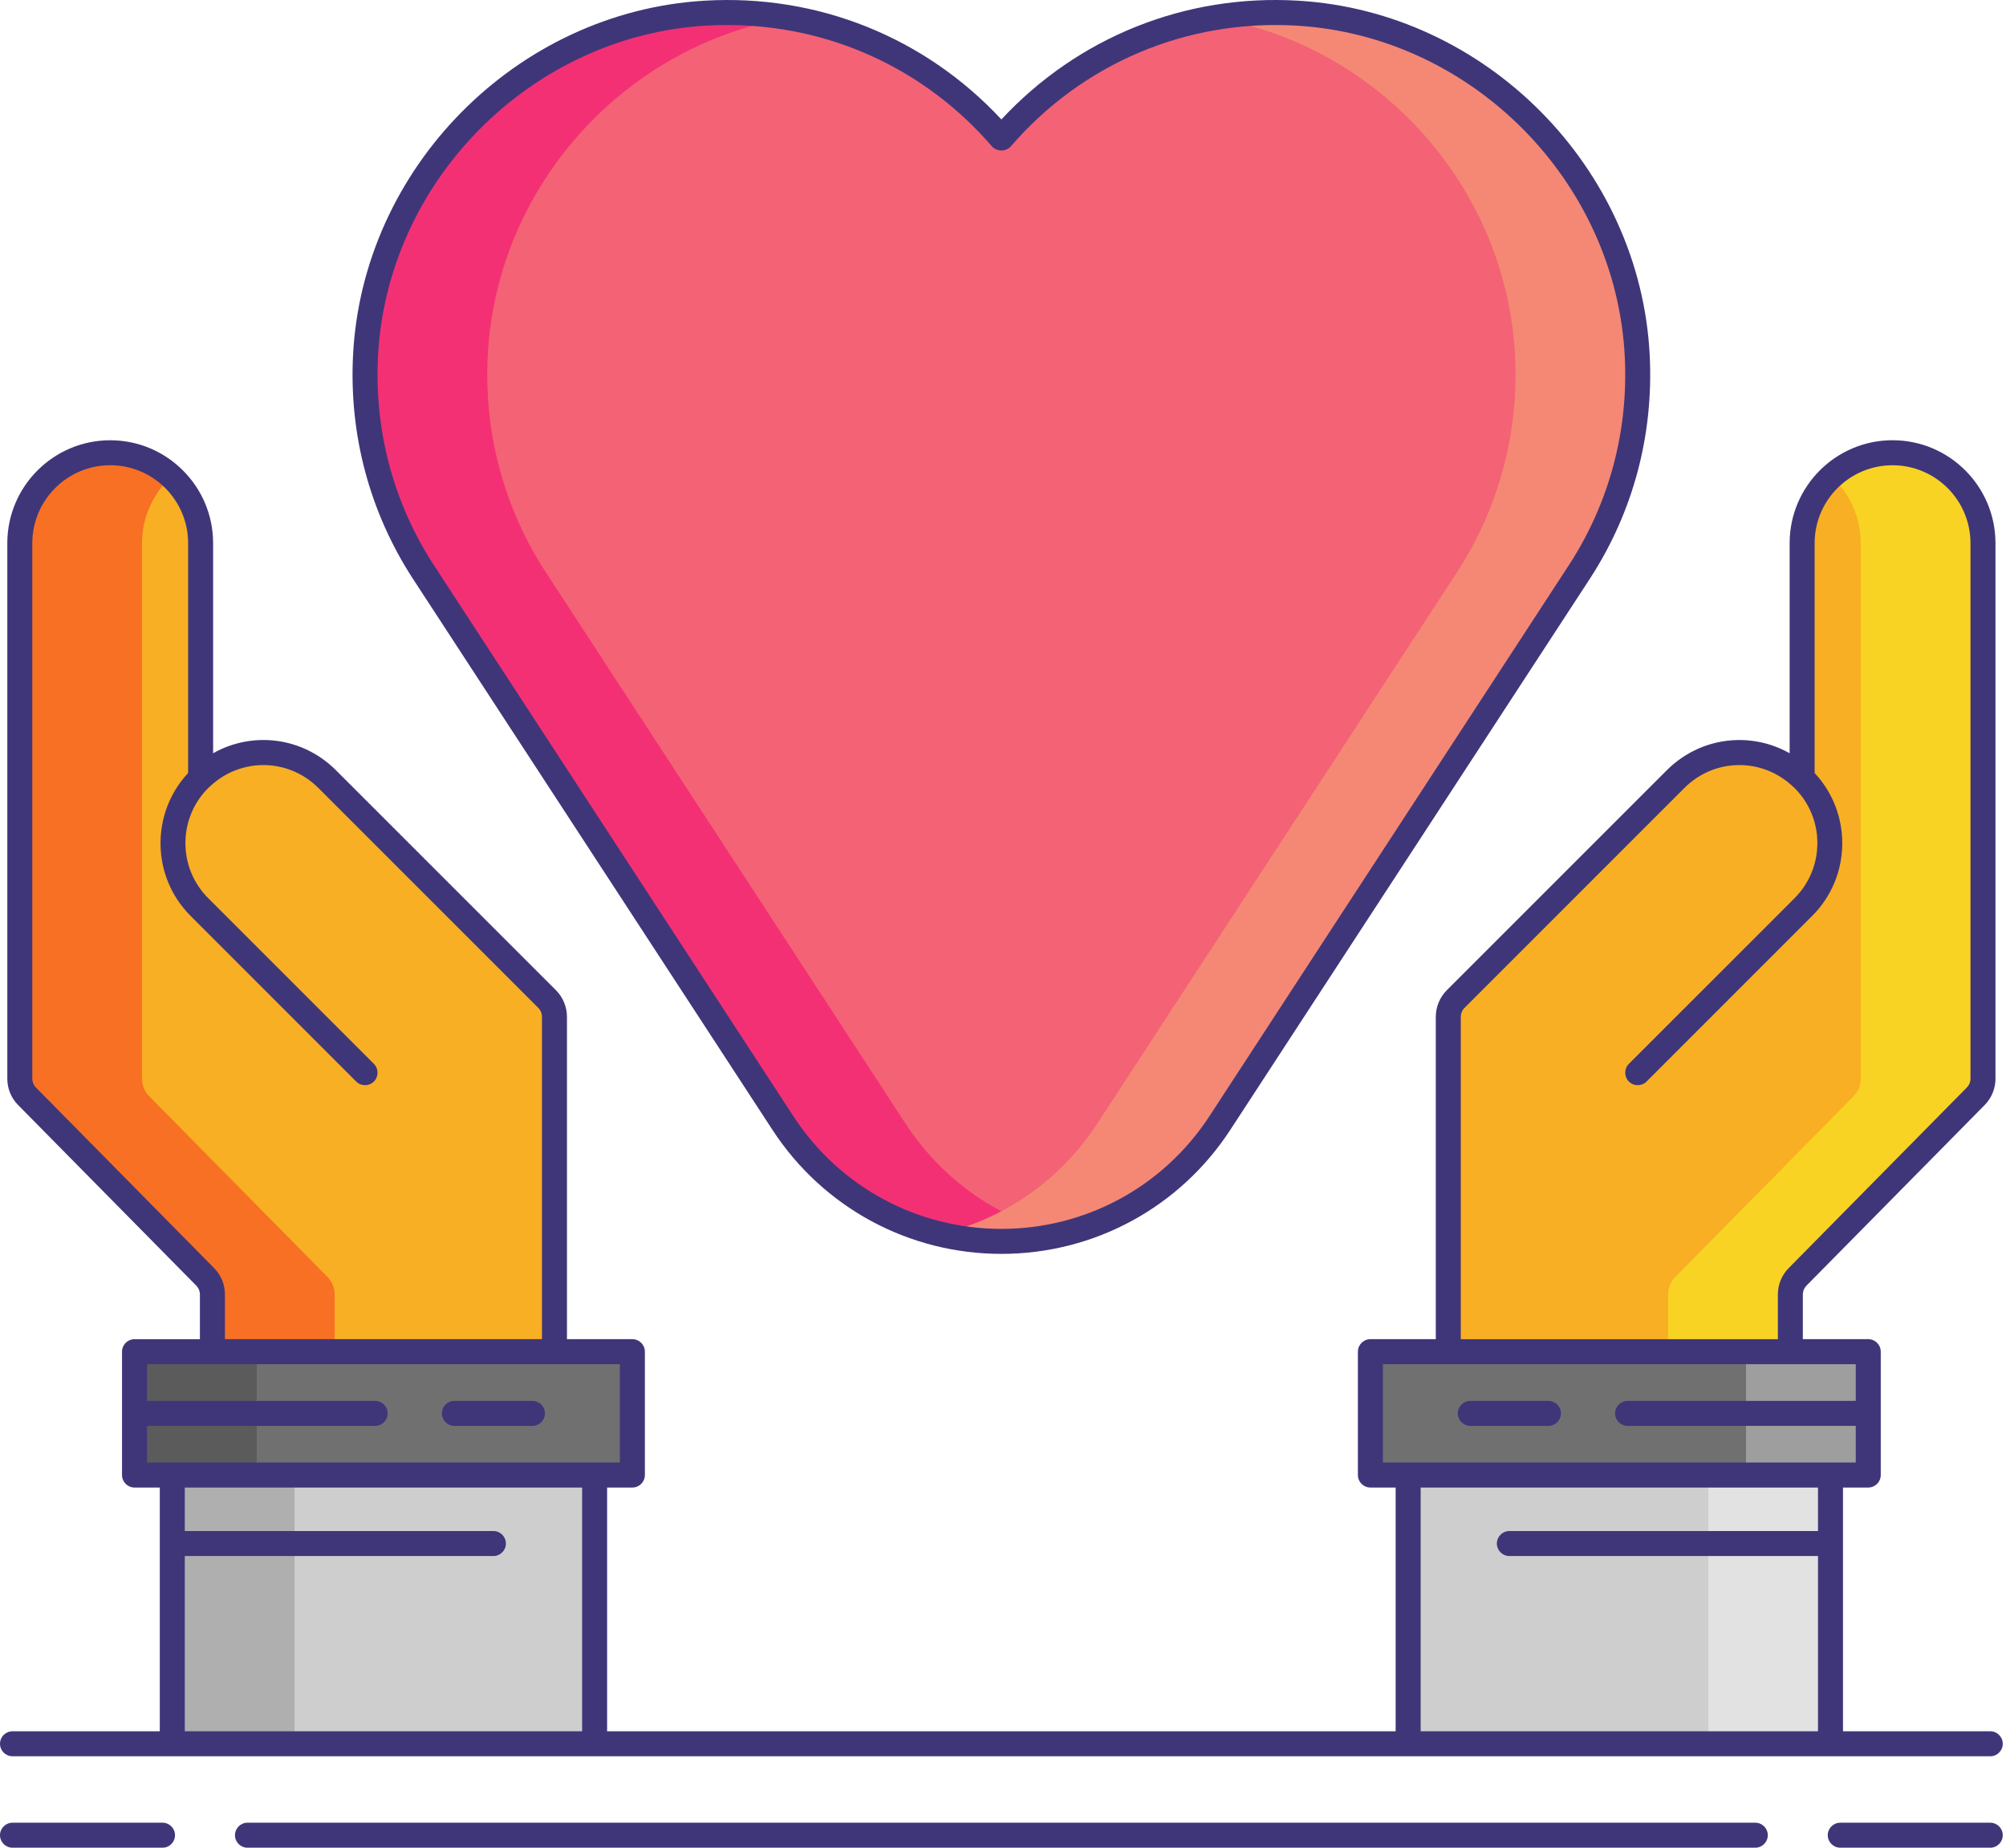<?xml version="1.0" encoding="UTF-8"?> <svg xmlns="http://www.w3.org/2000/svg" width="76" height="70" viewBox="0 0 76 70" fill="none"> <path d="M12.398 29.519C11.083 28.204 8.966 28.185 7.624 29.456L7.601 29.441V20.578C7.601 18.686 6.067 17.153 4.176 17.153C2.284 17.153 0.751 18.686 0.751 20.578V40.867C0.751 41.116 0.849 41.355 1.023 41.532L7.775 48.375C7.95 48.552 8.048 48.791 8.048 49.04V51.208H21.007V38.52C21.007 38.269 20.907 38.028 20.729 37.851L12.398 29.519Z" fill="#F8AF23"></path> <path d="M12.405 48.375L5.653 41.532C5.478 41.355 5.38 41.116 5.38 40.867V20.578C5.38 19.58 5.81 18.685 6.491 18.059C5.881 17.498 5.07 17.153 4.176 17.153C2.284 17.153 0.751 18.686 0.751 20.578V40.867C0.751 41.116 0.849 41.355 1.023 41.532L7.775 48.375C7.95 48.552 8.048 48.791 8.048 49.04V51.208H12.678V49.04C12.678 48.791 12.58 48.552 12.405 48.375Z" fill="#F87023"></path> <path d="M5.096 51.208H23.958V55.882H5.096V51.208Z" fill="#707070"></path> <path d="M5.096 51.208H9.726V55.882H5.096V51.208Z" fill="#5B5B5B"></path> <path d="M6.527 55.882H22.527V66.062H6.527V55.882Z" fill="#CECECE"></path> <path d="M6.527 55.882H11.157V66.062H6.527V55.882Z" fill="#AFAFAF"></path> <path d="M63.48 29.519C64.795 28.204 66.911 28.185 68.254 29.456L68.276 29.441V20.578C68.276 18.686 69.81 17.153 71.702 17.153C73.593 17.153 75.127 18.686 75.127 20.578V40.867C75.127 41.116 75.029 41.355 74.854 41.532L68.103 48.375C67.928 48.552 67.83 48.791 67.83 49.04V51.208H54.871V38.52C54.871 38.269 54.971 38.028 55.148 37.851L63.48 29.519Z" fill="#F8AF23"></path> <path d="M63.473 48.375L70.224 41.532C70.399 41.355 70.497 41.116 70.497 40.867V20.578C70.497 19.58 70.068 18.685 69.387 18.059C69.997 17.498 70.808 17.153 71.702 17.153C73.593 17.153 75.127 18.686 75.127 20.578V40.867C75.127 41.116 75.029 41.355 74.854 41.532L68.103 48.375C67.928 48.552 67.83 48.791 67.83 49.04V51.208H63.2V49.04C63.2 48.791 63.298 48.552 63.473 48.375Z" fill="#F8D323"></path> <path d="M70.781 55.881H51.919V51.208H70.781V55.881Z" fill="#707070"></path> <path d="M66.151 51.208H70.781V55.882H66.151V51.208Z" fill="#9E9E9E"></path> <path d="M69.35 66.062H53.35V55.882H69.35V66.062Z" fill="#CECECE"></path> <path d="M64.721 55.882H69.351V66.062H64.721V55.882Z" fill="#E2E2E2"></path> <path d="M62.031 13.51C61.694 6.574 56.09 0.908 49.157 0.499C44.672 0.234 40.622 2.127 37.939 5.234C35.255 2.127 31.205 0.234 26.72 0.499C19.788 0.908 14.184 6.573 13.847 13.509C13.701 16.511 14.517 19.311 16.017 21.631L29.663 42.548C33.562 48.523 42.315 48.523 46.214 42.548L59.861 21.631C61.36 19.311 62.176 16.511 62.031 13.51Z" fill="#F46275"></path> <path d="M34.294 42.548L20.647 21.631C19.147 19.311 18.331 16.511 18.477 13.509C18.79 7.076 23.635 1.738 29.868 0.672C28.852 0.499 27.799 0.435 26.72 0.498C19.788 0.908 14.184 6.573 13.847 13.509C13.7 16.51 14.517 19.31 16.017 21.631L29.663 42.548C32.092 46.27 36.404 47.673 40.254 46.757C37.924 46.203 35.763 44.801 34.294 42.548Z" fill="#F43075"></path> <path d="M41.584 42.548L55.231 21.631C56.73 19.311 57.546 16.511 57.401 13.509C57.087 7.076 52.242 1.738 46.01 0.672C47.025 0.499 48.078 0.435 49.157 0.498C56.09 0.908 61.693 6.573 62.031 13.509C62.177 16.51 61.36 19.31 59.861 21.631L46.214 42.548C43.785 46.27 39.473 47.673 35.623 46.757C37.954 46.203 40.114 44.801 41.584 42.548Z" fill="#F48875"></path> <path d="M6.157 69.053H0.474C0.212 69.053 0 69.265 0 69.526C0 69.788 0.212 70 0.474 70H6.157C6.418 70 6.63 69.788 6.63 69.526C6.63 69.265 6.418 69.053 6.157 69.053Z" fill="#3F3679"></path> <path d="M75.404 69.053H69.721C69.459 69.053 69.247 69.265 69.247 69.526C69.247 69.788 69.459 70 69.721 70H75.404C75.665 70 75.877 69.788 75.877 69.526C75.877 69.265 75.665 69.053 75.404 69.053Z" fill="#3F3679"></path> <path d="M66.501 69.053H9.376C9.114 69.053 8.903 69.265 8.903 69.526C8.903 69.788 9.114 70 9.376 70H66.502C66.763 70 66.975 69.788 66.975 69.526C66.975 69.265 66.763 69.053 66.501 69.053Z" fill="#3F3679"></path> <path d="M0.474 66.536H6.527H22.527H53.35H69.35H75.404C75.665 66.536 75.877 66.324 75.877 66.062C75.877 65.801 75.665 65.589 75.404 65.589H69.824V56.355H70.781C71.043 56.355 71.255 56.143 71.255 55.881V51.208C71.255 50.947 71.043 50.734 70.781 50.734H68.303V49.04C68.303 48.915 68.352 48.797 68.44 48.707L75.192 41.864C75.455 41.596 75.601 41.242 75.601 40.866V20.577C75.601 18.427 73.852 16.678 71.702 16.678C69.552 16.678 67.803 18.427 67.803 20.577V28.537C66.313 27.695 64.414 27.915 63.145 29.184L54.813 37.515C54.549 37.78 54.397 38.146 54.397 38.52V50.734H51.919C51.658 50.734 51.446 50.947 51.446 51.208V55.881C51.446 56.143 51.658 56.355 51.919 56.355H52.876V65.589H23.001V56.355H23.958C24.22 56.355 24.432 56.143 24.432 55.881V51.208C24.432 50.947 24.22 50.734 23.958 50.734H21.48V38.52C21.48 38.146 21.328 37.779 21.064 37.515L12.732 29.184C11.464 27.914 9.565 27.694 8.074 28.537V20.578C8.074 18.427 6.325 16.679 4.176 16.679C2.026 16.679 0.277 18.428 0.277 20.578V40.867C0.277 41.242 0.422 41.597 0.686 41.864L7.438 48.708C7.526 48.797 7.574 48.915 7.574 49.04V50.735H5.096C4.834 50.735 4.623 50.947 4.623 51.208V55.882C4.623 56.143 4.834 56.355 5.096 56.355H6.054V65.589H0.474C0.212 65.589 0 65.801 0 66.062C0 66.324 0.212 66.536 0.474 66.536ZM55.344 38.52C55.344 38.395 55.395 38.273 55.483 38.185L63.815 29.853C64.952 28.716 66.759 28.692 67.928 29.799C67.941 29.811 67.981 29.845 67.989 29.853C68.546 30.411 68.853 31.152 68.853 31.94C68.853 32.729 68.546 33.47 67.989 34.028L61.712 40.304C61.528 40.489 61.528 40.789 61.712 40.974C61.805 41.066 61.926 41.112 62.047 41.112C62.169 41.112 62.29 41.066 62.382 40.974L68.659 34.697C70.146 33.21 70.174 30.811 68.75 29.285V20.578C68.75 18.95 70.074 17.626 71.702 17.626C73.33 17.626 74.654 18.95 74.654 20.578V40.867C74.654 40.992 74.606 41.11 74.517 41.199L67.766 48.043C67.502 48.31 67.357 48.665 67.357 49.04V50.735H55.344V38.52ZM52.393 51.682H54.871H67.83H70.308V53.072H61.664C61.402 53.072 61.19 53.284 61.19 53.545C61.19 53.806 61.402 54.019 61.664 54.019H70.308V55.408H69.351H53.35H52.393V51.682H52.393ZM53.824 56.355H68.877V58.003H57.185C56.923 58.003 56.711 58.215 56.711 58.476C56.711 58.738 56.923 58.95 57.185 58.95H68.877V65.589H53.824V56.355ZM8.112 48.042L1.36 41.199C1.272 41.11 1.224 40.992 1.224 40.866V20.577C1.224 18.95 2.548 17.625 4.176 17.625C5.804 17.625 7.127 18.949 7.127 20.577V29.285C5.704 30.811 5.732 33.21 7.219 34.697L13.495 40.974C13.588 41.066 13.709 41.112 13.83 41.112C13.952 41.112 14.073 41.066 14.165 40.974C14.35 40.789 14.35 40.489 14.165 40.304L7.889 34.028C7.331 33.47 7.025 32.729 7.025 31.94C7.025 31.152 7.331 30.411 7.889 29.853C7.896 29.846 7.937 29.811 7.95 29.799C9.119 28.693 10.925 28.716 12.063 29.853L20.395 38.185C20.483 38.273 20.533 38.395 20.533 38.52V50.734H8.522V49.04C8.521 48.664 8.376 48.31 8.112 48.042ZM5.57 54.019H14.214C14.476 54.019 14.688 53.806 14.688 53.545C14.688 53.284 14.476 53.072 14.214 53.072H5.57V51.682H8.048H21.006H23.485V55.408H22.527H6.527H5.57V54.019ZM7.001 58.95H18.693C18.955 58.95 19.167 58.738 19.167 58.476C19.167 58.215 18.955 58.003 18.693 58.003H7.001V56.355H22.054V65.589H7.001V58.95Z" fill="#3F3679"></path> <path d="M17.213 54.019H20.173C20.434 54.019 20.646 53.806 20.646 53.545C20.646 53.284 20.434 53.072 20.173 53.072H17.213C16.951 53.072 16.74 53.284 16.74 53.545C16.74 53.806 16.951 54.019 17.213 54.019Z" fill="#3F3679"></path> <path d="M55.705 54.019H58.664C58.926 54.019 59.138 53.806 59.138 53.545C59.138 53.284 58.926 53.072 58.664 53.072H55.705C55.443 53.072 55.231 53.284 55.231 53.545C55.231 53.806 55.443 54.019 55.705 54.019Z" fill="#3F3679"></path> <path d="M29.267 42.807C31.185 45.748 34.427 47.503 37.939 47.503C41.45 47.503 44.692 45.747 46.61 42.807L60.258 21.889C61.873 19.39 62.649 16.485 62.503 13.487C62.157 6.36 56.307 0.447 49.185 0.026C44.903 -0.23 40.838 1.408 37.939 4.525C35.041 1.408 30.972 -0.229 26.693 0.026C19.571 0.447 13.721 6.36 13.374 13.486C13.228 16.484 14.005 19.389 15.62 21.89L29.267 42.807ZM14.32 13.533C14.643 6.882 20.102 1.364 26.748 0.971C27.018 0.955 27.286 0.948 27.553 0.948C31.416 0.948 35.035 2.596 37.58 5.544C37.76 5.752 38.117 5.752 38.297 5.544C41.019 2.392 44.967 0.727 49.129 0.972C55.776 1.365 61.234 6.882 61.558 13.533C61.694 16.332 60.969 19.043 59.464 21.373L45.818 42.29C44.074 44.961 41.129 46.556 37.939 46.556C34.748 46.556 31.803 44.961 30.06 42.29L16.414 21.374C14.908 19.043 14.184 16.331 14.32 13.533Z" fill="#3F3679"></path> </svg> 